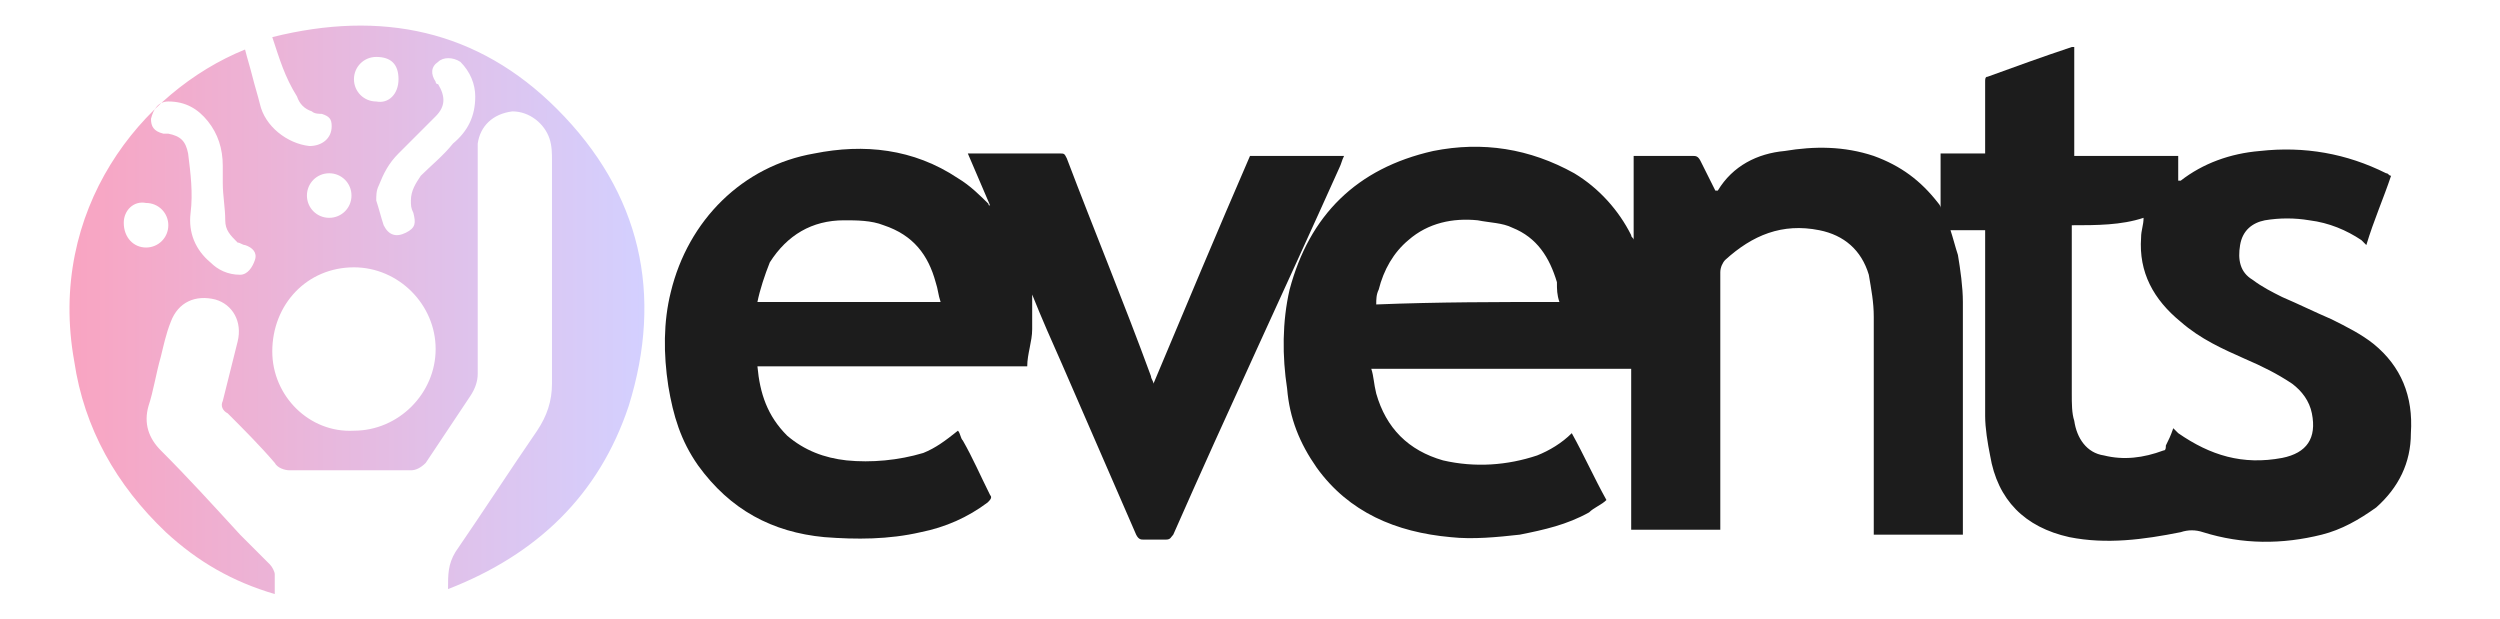<?xml version="1.0" encoding="utf-8"?>
<!-- Generator: Adobe Illustrator 25.3.1, SVG Export Plug-In . SVG Version: 6.00 Build 0)  -->
<svg version="1.1" id="Capa_1" xmlns="http://www.w3.org/2000/svg" xmlns:xlink="http://www.w3.org/1999/xlink" x="0px" y="0px"
	 viewBox="0 0 101 25" style="enable-background:new 0 0 101 25;" xml:space="preserve">
<style type="text/css">
	.st0{fill:#1C1C1C;}
	.st1{fill:url(#SVGID_1_);}
</style>
<path class="st0" d="M69.5,21.4c-1.2,0-2.4,0-3.6,0c0-2.2,0-4.3,0-6.5c-3.5,0-7,0-10.5,0c0.1,0.3,0.1,0.6,0.2,1
	c0.4,1.4,1.3,2.3,2.7,2.7c1.3,0.3,2.6,0.2,3.8-0.2c0.5-0.2,1-0.5,1.4-0.9c0.5,0.9,0.9,1.8,1.4,2.7c-0.2,0.2-0.5,0.3-0.7,0.5
	c-0.9,0.5-1.8,0.7-2.8,0.9c-0.9,0.1-1.9,0.2-2.8,0.1c-2.2-0.2-4.1-1-5.4-2.8c-0.7-1-1.1-2-1.2-3.2c-0.2-1.3-0.2-2.7,0.1-4
	c0.8-3,2.7-4.9,5.8-5.6c2-0.4,3.9-0.1,5.7,0.9c1,0.6,1.8,1.5,2.3,2.5c0,0.1,0.1,0.1,0.1,0.2c0-1.1,0-2.3,0-3.4c0.1,0,0.1,0,0.2,0
	c0.7,0,1.5,0,2.2,0c0.1,0,0.2,0,0.3,0.2c0.2,0.4,0.4,0.8,0.6,1.2c0,0,0,0,0.1,0c0.6-1,1.6-1.5,2.7-1.6c1.2-0.2,2.4-0.2,3.6,0.2
	c1.1,0.4,1.9,1,2.6,1.9c0,0,0.1,0.1,0.1,0.2c0-0.8,0-1.5,0-2.2c0.6,0,1.2,0,1.8,0c0-0.1,0-0.2,0-0.2c0-0.9,0-1.8,0-2.7
	c0-0.1,0-0.2,0.1-0.2c1.1-0.4,2.2-0.8,3.4-1.2c0,0,0,0,0.1,0c0,1.4,0,2.9,0,4.4c1.4,0,2.8,0,4.2,0c0,0.3,0,0.7,0,1h0.1
	c0.9-0.7,2-1.1,3.2-1.2c1.8-0.2,3.5,0.1,5.1,0.9c0.1,0,0.1,0.1,0.2,0.1c-0.3,0.9-0.7,1.8-1,2.8c-0.1-0.1-0.1-0.1-0.2-0.2
	c-0.6-0.4-1.3-0.7-2.1-0.8c-0.6-0.1-1.2-0.1-1.8,0c-0.5,0.1-0.9,0.4-1,1s0,1.1,0.5,1.4c0.4,0.3,0.8,0.5,1.2,0.7
	c0.7,0.3,1.3,0.6,2,0.9c0.6,0.3,1.2,0.6,1.7,1c1.1,0.9,1.6,2.1,1.5,3.6c0,1.2-0.5,2.2-1.4,3c-0.7,0.5-1.4,0.9-2.2,1.1
	C92.2,22,90.6,22,89,21.5c-0.3-0.1-0.6-0.1-0.9,0c-1.5,0.3-3,0.5-4.5,0.2c-1.8-0.4-2.9-1.5-3.2-3.3c-0.1-0.5-0.2-1.1-0.2-1.6
	c0-2.4,0-4.9,0-7.3c0-0.1,0-0.2,0-0.2c-0.5,0-0.9,0-1.4,0c0.1,0.3,0.2,0.7,0.3,1c0.1,0.6,0.2,1.3,0.2,1.9c0,3.1,0,6.1,0,9.2
	c0,0.1,0,0.1,0,0.2c-1.2,0-2.4,0-3.6,0c0-0.1,0-0.1,0-0.2c0-2.9,0-5.8,0-8.6c0-0.6-0.1-1.1-0.2-1.7c-0.3-1-1-1.6-2-1.8
	C72,9,70.8,9.5,69.7,10.5c-0.1,0.1-0.2,0.3-0.2,0.5c0,3.5,0,7,0,10.5C69.5,21.2,69.5,21.3,69.5,21.4z M83.7,9.1c0,0.1,0,0.2,0,0.2
	c0,2.2,0,4.4,0,6.6c0,0.4,0,0.8,0.1,1.1c0.1,0.7,0.5,1.3,1.2,1.4c0.8,0.2,1.6,0.1,2.4-0.2c0.1,0,0.1-0.1,0.1-0.2
	c0.1-0.2,0.2-0.4,0.3-0.7c0.1,0.1,0.1,0.1,0.2,0.2c1.3,0.9,2.6,1.3,4.2,1c1-0.2,1.4-0.8,1.2-1.8c-0.1-0.5-0.4-0.9-0.8-1.2
	c-0.6-0.4-1.2-0.7-1.9-1c-0.9-0.4-1.8-0.8-2.6-1.5c-1.1-0.9-1.7-2-1.6-3.4c0-0.3,0.1-0.5,0.1-0.8C85.7,9.1,84.7,9.1,83.7,9.1z
	 M63,12.2c-0.1-0.3-0.1-0.5-0.1-0.8c-0.3-1-0.8-1.8-1.8-2.2C60.7,9,60.2,9,59.7,8.9c-1-0.1-2,0.1-2.8,0.8c-0.6,0.5-1,1.2-1.2,2
	c-0.1,0.2-0.1,0.4-0.1,0.6C58.1,12.2,60.5,12.2,63,12.2z"/>
<linearGradient id="SVGID_1_" gradientUnits="userSpaceOnUse" x1="2.7" y1="4521.95" x2="26.076" y2="4521.95" gradientTransform="matrix(1 0 0 1 0 -4509.433)">
	<stop  offset="0" style="stop-color:#F56BF4"/>
	<stop  offset="0" style="stop-color:#F783DF"/>
	<stop  offset="0" style="stop-color:#F9A4C1"/>
	<stop  offset="1" style="stop-color:#D3D0FF"/>
</linearGradient>
<path class="st1" d="M11,1.5c4.4-1.1,8.3-0.3,11.5,2.9c3.4,3.4,4.3,7.5,2.9,12c-1.2,3.6-3.7,6-7.3,7.4c0-0.6,0-1,0.3-1.5
	c1.1-1.6,2.2-3.3,3.3-4.9c0.4-0.6,0.6-1.2,0.6-1.9c0-3,0-6,0-9c0-0.3,0-0.6-0.1-0.9C22,5,21.4,4.5,20.7,4.5
	c-0.8,0.1-1.3,0.6-1.4,1.3c0,0.1,0,0.2,0,0.3c0,3,0,6,0,9c0,0.3-0.1,0.6-0.3,0.9c-0.6,0.9-1.2,1.8-1.8,2.7C17,18.9,16.8,19,16.6,19
	c-1.6,0-3.3,0-4.9,0c-0.2,0-0.5-0.1-0.6-0.3c-0.6-0.7-1.3-1.4-1.9-2C9,16.6,8.9,16.4,9,16.2c0.2-0.8,0.4-1.6,0.6-2.4
	c0.2-0.8-0.2-1.5-0.9-1.7c-0.8-0.2-1.5,0.1-1.8,0.9c-0.2,0.5-0.3,1-0.4,1.4c-0.2,0.7-0.3,1.4-0.5,2c-0.2,0.7,0,1.3,0.5,1.8
	c1.1,1.1,2.1,2.2,3.2,3.4c0.4,0.4,0.8,0.8,1.2,1.2c0.1,0.1,0.2,0.3,0.2,0.4c0,0.2,0,0.5,0,0.8c-1.7-0.5-3.1-1.3-4.4-2.5
	c-2-1.9-3.3-4.2-3.7-6.9C1.9,8.5,5.7,3.7,9.9,2c0.1,0.4,0.2,0.7,0.3,1.1s0.2,0.7,0.3,1.1c0.2,0.9,1.1,1.6,2,1.7
	c0.5,0,0.9-0.3,0.9-0.8c0-0.3-0.1-0.4-0.4-0.5c-0.1,0-0.3,0-0.4-0.1c-0.3-0.1-0.5-0.3-0.6-0.6C11.5,3.1,11.3,2.4,11,1.5z M17.6,14.1
	c0-1.8-1.5-3.3-3.3-3.3c-1.9,0-3.3,1.5-3.3,3.4c0,1.8,1.5,3.3,3.3,3.2C16.1,17.4,17.6,15.9,17.6,14.1z M19.2,3.9
	c0-0.5-0.2-1-0.6-1.4c-0.3-0.2-0.7-0.2-0.9,0c-0.3,0.2-0.3,0.5-0.1,0.8c0,0,0,0.1,0.1,0.1C18,3.9,18,4.3,17.6,4.7
	c-0.5,0.5-1,1-1.5,1.5c-0.4,0.4-0.6,0.8-0.8,1.3c-0.1,0.2-0.1,0.4-0.1,0.6c0.1,0.3,0.2,0.7,0.3,1c0.2,0.4,0.5,0.5,0.9,0.3
	s0.4-0.4,0.3-0.8c-0.1-0.2-0.1-0.3-0.1-0.5c0-0.4,0.2-0.7,0.4-1c0.4-0.4,0.9-0.8,1.3-1.3C18.9,5.3,19.2,4.7,19.2,3.9z M9,7.4L9,7.4
	c0-0.3,0-0.5,0-0.7C9,6,8.8,5.4,8.4,4.9C8,4.4,7.5,4.1,6.8,4.1c-0.4,0-0.6,0.3-0.7,0.7c0,0.3,0.1,0.5,0.5,0.6c0.1,0,0.1,0,0.2,0
	c0.5,0.1,0.7,0.3,0.8,0.8C7.7,7,7.8,7.8,7.7,8.6c-0.1,0.8,0.2,1.5,0.8,2c0.3,0.3,0.7,0.5,1.2,0.5c0.3,0,0.5-0.3,0.6-0.6
	S10.2,10,9.9,9.9c-0.1,0-0.2-0.1-0.3-0.1C9.3,9.5,9.1,9.3,9.1,8.9C9.1,8.4,9,7.9,9,7.4z M5,9c0,0.6,0.4,1,0.9,1s0.9-0.4,0.9-0.9
	S6.4,8.2,5.9,8.2C5.4,8.1,5,8.5,5,9z M13.3,8.8c0.5,0,0.9-0.4,0.9-0.9S13.8,7,13.3,7s-0.9,0.4-0.9,0.9C12.4,8.4,12.8,8.8,13.3,8.8z
	 M16.1,3.2c0-0.6-0.3-0.9-0.9-0.9c-0.5,0-0.9,0.4-0.9,0.9s0.4,0.9,0.9,0.9C15.7,4.2,16.1,3.8,16.1,3.2z"/>
<path class="st0" d="M40,8.3c-0.3-0.7-0.6-1.4-0.9-2.1c0.1,0,0.2,0,0.2,0c1.2,0,2.3,0,3.5,0c0.2,0,0.2,0,0.3,0.2
	c1.1,2.9,2.3,5.8,3.4,8.8c0,0.1,0.1,0.2,0.1,0.3c1.3-3.1,2.6-6.2,3.9-9.2c1.3,0,2.5,0,3.8,0c-0.1,0.2-0.1,0.3-0.2,0.5
	c-2.2,4.9-4.5,9.8-6.7,14.8c-0.1,0.1-0.1,0.2-0.3,0.2c-0.3,0-0.6,0-0.9,0c-0.1,0-0.2,0-0.3-0.2c-1-2.3-2-4.6-3-6.9
	c-0.4-0.9-0.8-1.8-1.2-2.8v-0.1c0,0.5,0,1,0,1.5s-0.2,1-0.2,1.5c-3.6,0-7.2,0-10.9,0c0.1,1.1,0.4,2,1.2,2.8c0.7,0.6,1.5,0.9,2.4,1
	c1,0.1,2.1,0,3.1-0.3c0.5-0.2,0.9-0.5,1.4-0.9c0.1,0.1,0.1,0.3,0.2,0.4c0.4,0.7,0.7,1.4,1.1,2.2c0.1,0.1,0,0.2-0.1,0.3
	c-0.8,0.6-1.7,1-2.7,1.2c-1.3,0.3-2.6,0.3-3.9,0.2c-2.1-0.2-3.8-1.1-5.1-2.9c-0.7-1-1-2-1.2-3.2c-0.2-1.3-0.2-2.6,0.1-3.8
	c0.7-2.9,2.9-5.1,5.8-5.6c2-0.4,4-0.2,5.8,1C39.2,7.5,39.6,7.9,40,8.3C39.9,8.2,39.9,8.3,40,8.3L40,8.3z M30.6,12.2
	c2.5,0,4.9,0,7.4,0c-0.1-0.3-0.1-0.5-0.2-0.8c-0.3-1.1-0.9-1.9-2.1-2.3c-0.5-0.2-1.1-0.2-1.6-0.2c-1.3,0-2.3,0.6-3,1.7
	C30.9,11.1,30.7,11.7,30.6,12.2z"/>
</svg>
